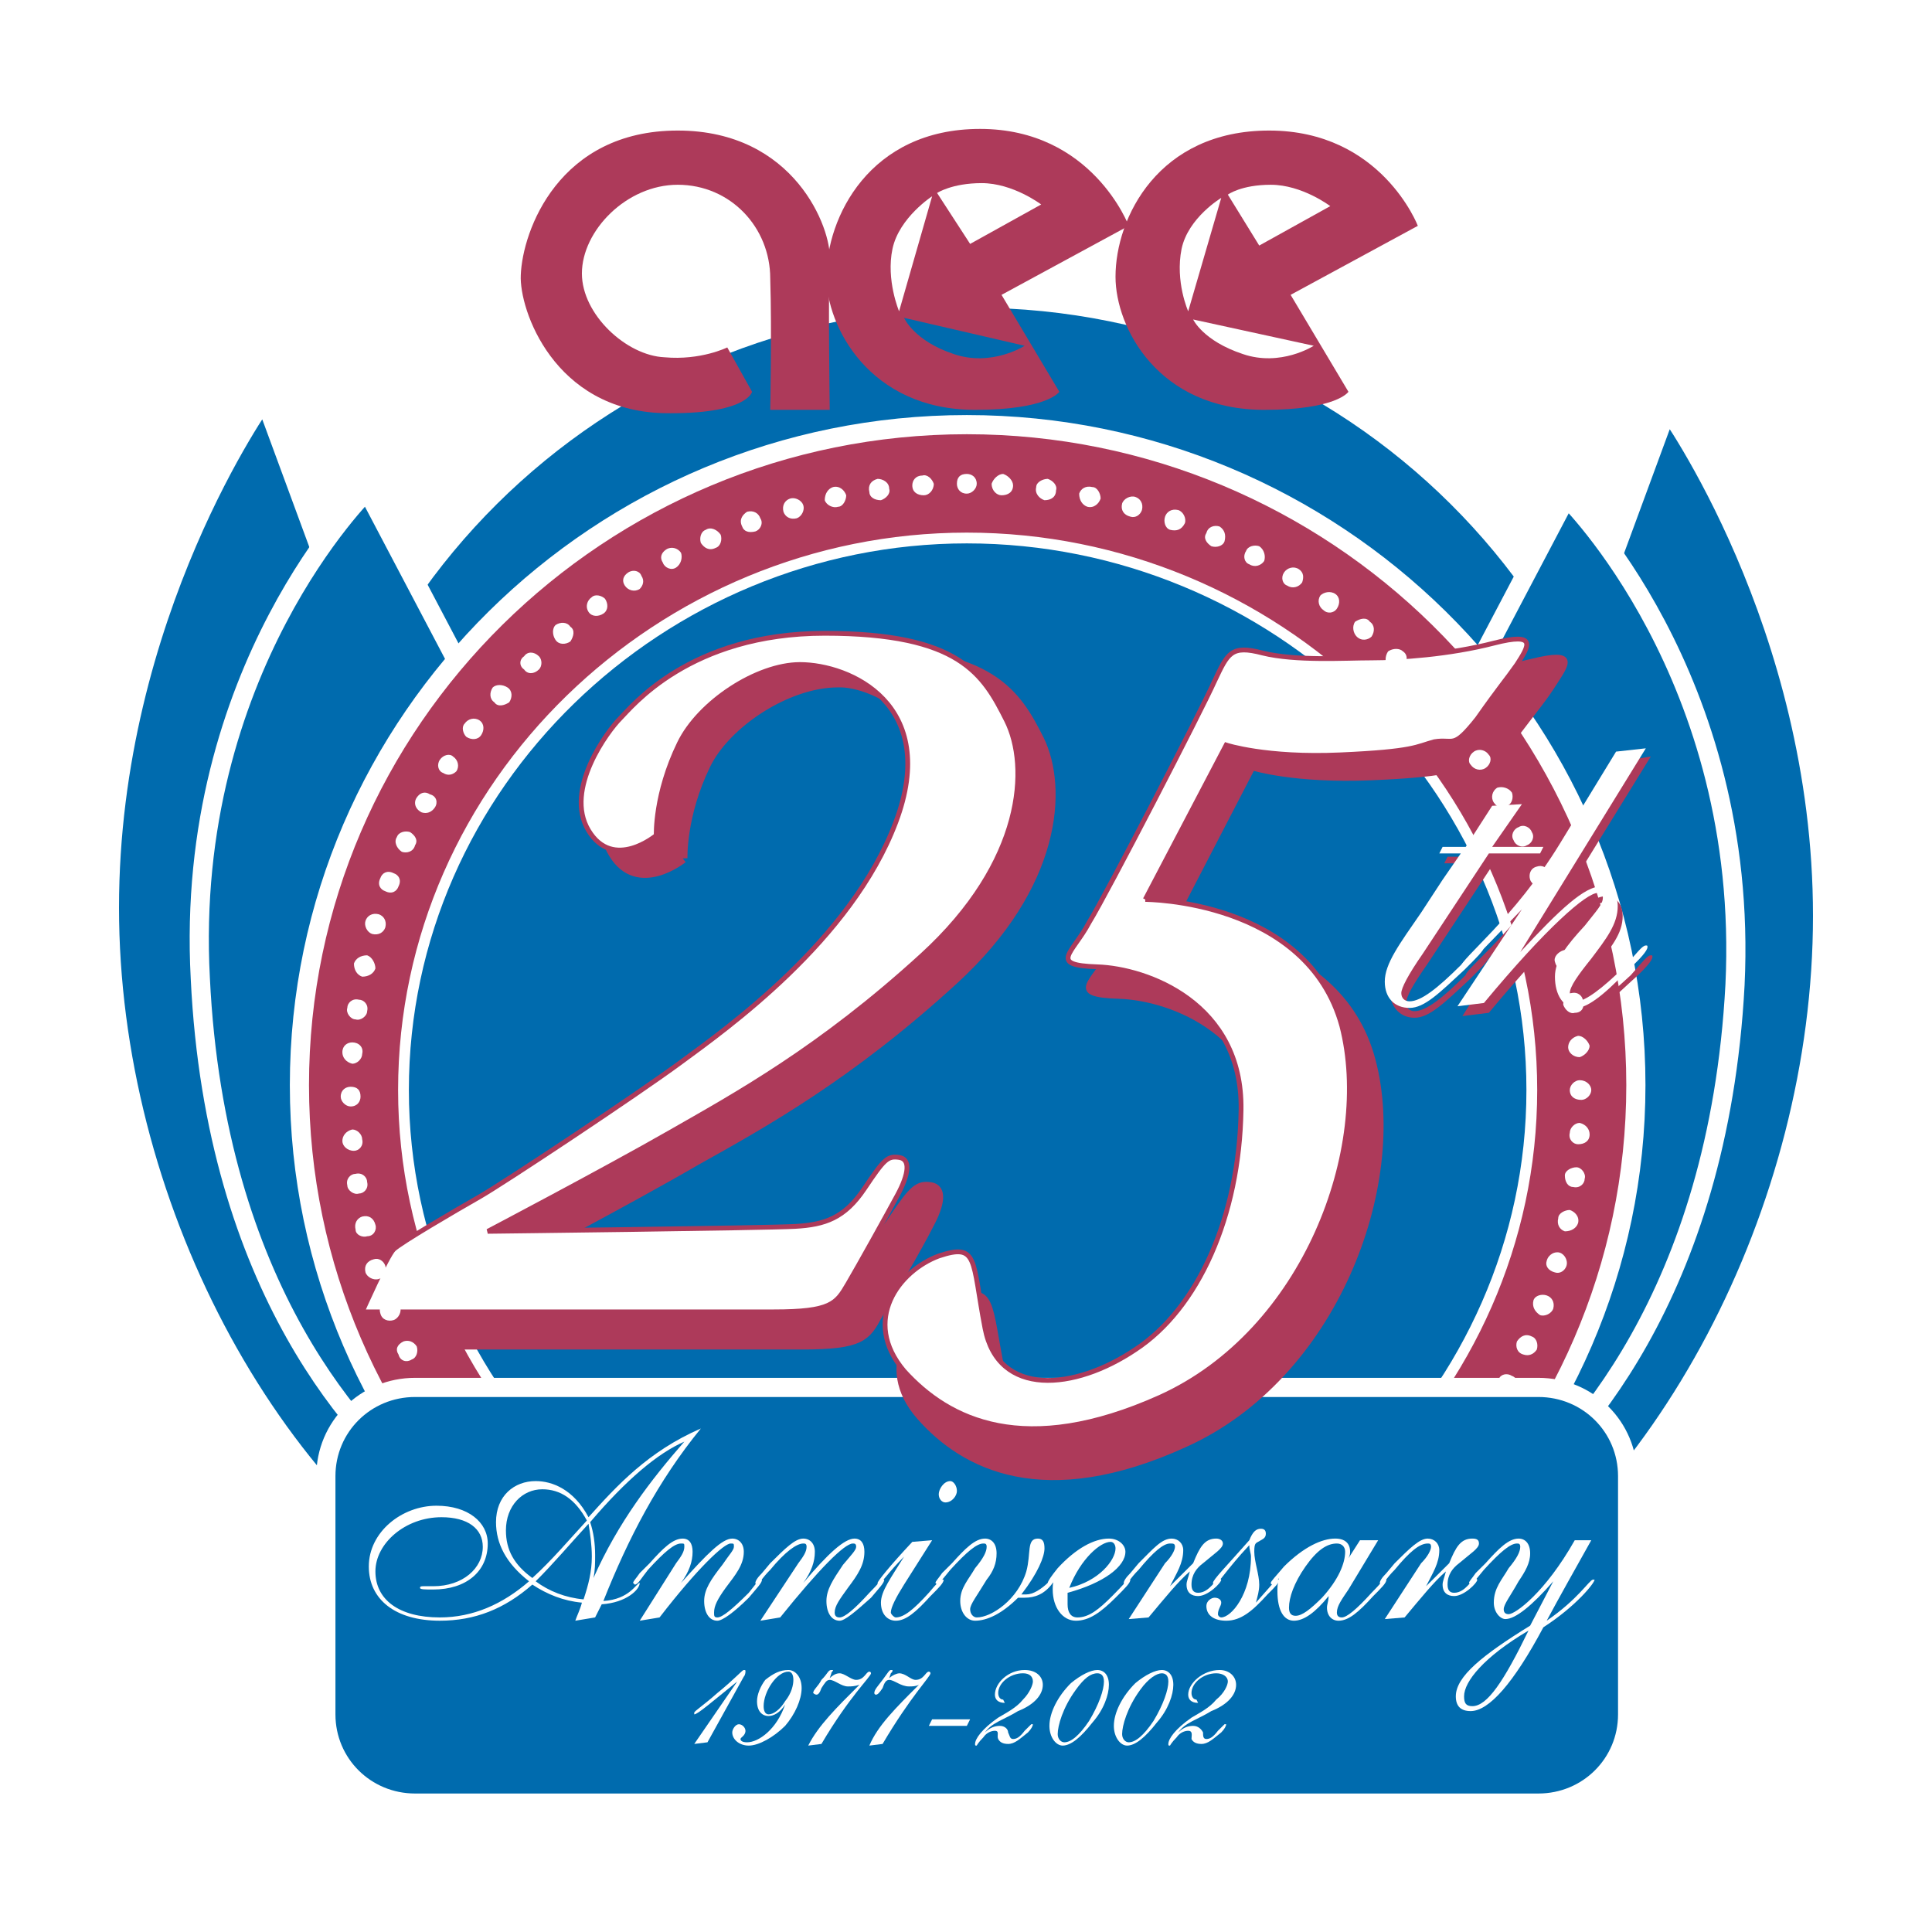 <?xml version="1.0" encoding="utf-8"?>
<!-- Generator: Adobe Illustrator 13.0.0, SVG Export Plug-In . SVG Version: 6.00 Build 14576)  -->
<!DOCTYPE svg PUBLIC "-//W3C//DTD SVG 1.0//EN" "http://www.w3.org/TR/2001/REC-SVG-20010904/DTD/svg10.dtd">
<svg version="1.0" id="Layer_1" xmlns="http://www.w3.org/2000/svg" xmlns:xlink="http://www.w3.org/1999/xlink" x="0px" y="0px"
	 width="192.756px" height="192.756px" viewBox="0 0 192.756 192.756" enable-background="new 0 0 192.756 192.756"
	 xml:space="preserve">
<g>
	<polygon fill-rule="evenodd" clip-rule="evenodd" fill="#FFFFFF" points="0,0 192.756,0 192.756,192.756 0,192.756 0,0 	"/>
	<path fill-rule="evenodd" clip-rule="evenodd" fill="#006BAE" d="M158.434,62.2l7.911-21.473c0,0,15.493,21.473,15.493,50.65
		c0,29.343-15.823,59.339-37.909,71.798C121.843,175.633,158.434,62.2,158.434,62.2L158.434,62.2z"/>
	<path fill="none" stroke="#FFFFFF" stroke-width="1.912" stroke-miterlimit="2.613" d="M158.434,62.2l7.911-21.473
		c0,0,15.493,21.473,15.493,50.65c0,29.343-15.823,59.339-37.909,71.798C121.843,175.633,158.434,62.2,158.434,62.2"/>
	<path fill-rule="evenodd" clip-rule="evenodd" fill="#006BAE" d="M34.323,61.217l-7.911-21.474c0,0-15.494,21.474-15.494,50.815
		c0,29.177,15.658,59.175,37.909,71.632C70.913,174.65,34.323,61.217,34.323,61.217L34.323,61.217z"/>
	<path fill="none" stroke="#FFFFFF" stroke-width="1.912" stroke-miterlimit="2.613" d="M34.323,61.217l-7.911-21.474
		c0,0-15.494,21.474-15.494,50.815c0,29.177,15.658,59.175,37.909,71.632C70.913,174.65,34.323,61.217,34.323,61.217"/>
	<path fill-rule="evenodd" clip-rule="evenodd" fill="#006BAE" d="M97.119,165.471c37.745,0,68.236-30.326,68.236-67.863
		c0-37.538-30.491-67.863-68.236-67.863c-37.579,0-68.235,30.325-68.235,67.863C28.884,135.145,59.541,165.471,97.119,165.471
		L97.119,165.471z"/>
	<path fill="none" stroke="#FFFFFF" stroke-width="1.912" stroke-miterlimit="2.613" d="M97.119,165.471
		c37.745,0,68.236-30.326,68.236-67.863c0-37.538-30.491-67.863-68.236-67.863c-37.579,0-68.235,30.325-68.235,67.863
		C28.884,135.145,59.541,165.471,97.119,165.471"/>
	<path fill-rule="evenodd" clip-rule="evenodd" fill="#006BAE" d="M147.39,148.422l-0.329-81.304l9.229-17.54
		c0,0,18.296,17.867,16.812,48.685c-1.647,30.98-16.152,46.225-23.074,51.635C142.939,155.307,147.39,148.422,147.39,148.422
		L147.39,148.422z"/>
	<path fill="none" stroke="#FFFFFF" stroke-width="1.912" stroke-miterlimit="2.613" d="M147.39,148.422l-0.329-81.304
		l9.229-17.54c0,0,18.296,17.867,16.812,48.685c-1.647,30.98-16.152,46.225-23.074,51.635
		C142.939,155.307,147.39,148.422,147.39,148.422"/>
	<path fill-rule="evenodd" clip-rule="evenodd" fill="#006BAE" d="M45.531,147.768l0.33-81.305l-9.23-17.54
		c0,0-18.295,17.868-16.646,48.685c1.483,30.98,15.987,46.225,23.075,51.635C49.981,154.65,45.531,147.768,45.531,147.768
		L45.531,147.768z"/>
	<path fill="none" stroke="#FFFFFF" stroke-width="1.912" stroke-miterlimit="2.613" d="M45.531,147.768l0.33-81.305l-9.23-17.54
		c0,0-18.295,17.868-16.646,48.685c1.483,30.98,15.987,46.225,23.075,51.635C49.981,154.65,45.531,147.768,45.531,147.768"/>
	<path fill-rule="evenodd" clip-rule="evenodd" fill="#AD3A5A" d="M96.46,174.158c36.59,0,66.752-29.506,66.752-65.896
		c0-36.39-30.162-65.895-66.752-65.895c-36.59,0-66.587,29.505-66.587,65.895C29.873,144.652,59.871,174.158,96.46,174.158
		L96.46,174.158z"/>
	<path fill="none" stroke="#FFFFFF" stroke-width="1.912" stroke-miterlimit="2.613" d="M96.46,174.158
		c36.59,0,66.752-29.506,66.752-65.896c0-36.39-30.162-65.895-66.752-65.895c-36.59,0-66.587,29.505-66.587,65.895
		C29.873,144.652,59.871,174.158,96.46,174.158"/>
	<path fill-rule="evenodd" clip-rule="evenodd" fill="#006BAE" d="M96.46,163.83c30.657,0,56.369-24.752,56.369-55.076
		c0-30.489-25.712-55.077-56.369-55.077c-30.492,0-56.204,24.588-56.204,55.077C40.256,139.078,65.968,163.83,96.46,163.83
		L96.46,163.83z"/>
	<path fill="none" stroke="#FFFFFF" stroke-width="1.075" stroke-miterlimit="2.613" d="M96.46,163.83
		c30.657,0,56.369-24.752,56.369-55.076c0-30.489-25.712-55.077-56.369-55.077c-30.492,0-56.204,24.588-56.204,55.077
		C40.257,139.078,65.969,163.83,96.46,163.83"/>
	<path fill-rule="evenodd" clip-rule="evenodd" fill="#006BAE" d="M153.488,179.895c4.945,0,8.9-3.934,8.9-8.852v-23.768
		c0-4.918-3.955-8.852-8.9-8.852H41.411c-4.945,0-8.9,3.934-8.9,8.852v23.768c0,4.918,3.956,8.852,8.9,8.852H153.488
		L153.488,179.895z"/>
	<path fill="none" stroke="#FFFFFF" stroke-width="1.912" stroke-miterlimit="2.613" d="M153.488,179.895
		c4.945,0,8.9-3.934,8.9-8.852v-23.768c0-4.918-3.955-8.852-8.9-8.852H41.411c-4.945,0-8.9,3.934-8.9,8.852v23.768
		c0,4.918,3.956,8.852,8.9,8.852H153.488"/>
	<path fill-rule="evenodd" clip-rule="evenodd" fill="#FFFFFF" d="M58.057,159.896c-1.813-0.164-3.461-0.82-4.945-1.803
		c-2.802,2.459-5.769,3.605-9.229,3.605c-4.45,0-7.087-2.131-7.087-5.408c0-3.443,3.296-6.064,6.757-6.064
		c3.132,0,5.11,1.639,5.11,3.77c0,2.785-2.143,4.59-5.439,4.59c-0.825,0-1.319,0-1.319-0.164s0.165-0.164,0.33-0.164
		c0,0,0.33,0,0.989,0c2.966,0,4.944-1.803,4.944-3.934c0-1.803-1.483-2.951-4.121-2.951c-3.625,0-6.592,2.623-6.592,5.408
		c0,2.787,2.308,4.59,6.428,4.59c3.296,0,6.263-1.311,8.9-3.605c-2.307-1.803-3.296-3.77-3.296-5.9c0-2.623,1.812-4.098,3.956-4.098
		c1.648,0,3.791,0.818,5.274,3.605c2.802-3.115,5.933-6.557,11.208-8.852c-4.285,5.246-7.251,10.982-9.725,17.211
		c2.637-0.164,3.296-1.803,3.626-1.803l0,0c0,0.656-1.318,1.967-3.791,2.131l-0.66,1.311l-1.978,0.328
		C57.563,161.209,57.892,160.553,58.057,159.896L58.057,159.896z M68.276,143.832c-2.637,1.148-5.768,3.771-9.395,8.033
		c0.33,0.982,0.495,2.131,0.495,3.277c0,0.82,0,1.477-0.165,2.295C61.684,151.865,64.98,147.604,68.276,143.832L68.276,143.832z
		 M59.046,155.307c0-1.146-0.165-2.295-0.329-3.279c-1.813,1.969-3.461,3.936-5.274,5.738c1.318,0.984,2.967,1.639,4.78,1.803
		C58.717,158.094,59.046,156.781,59.046,155.307L59.046,155.307z M58.552,151.701c-1.154-2.131-2.637-3.115-4.45-3.115
		c-1.978,0-3.626,1.641-3.626,4.098c0,1.967,0.824,3.443,2.637,4.754C55.09,155.635,56.739,153.668,58.552,151.701L58.552,151.701z"
		/>
	<path fill-rule="evenodd" clip-rule="evenodd" fill="#FFFFFF" d="M67.452,155.963c0.494-0.656,0.824-1.148,0.824-1.639
		c0-0.328,0-0.328-0.33-0.328c-0.659,0-1.648,0.818-3.296,2.623c-0.659,0.818-0.989,1.475-1.318,1.475l-0.165-0.164
		c0-0.164,0.33-0.492,0.659-0.982l0.989-0.984c1.318-1.475,2.307-2.459,3.296-2.459c0.659,0,0.989,0.492,0.989,1.311
		c0,0.984-0.33,1.967-1.154,3.115c2.637-2.951,4.121-4.426,5.11-4.426c0.659,0,1.153,0.492,1.153,1.311
		c0,1.312-0.824,2.295-1.812,3.607c-0.824,1.146-1.154,1.803-1.154,2.459c0,0.328,0,0.49,0.33,0.49c0.494,0,1.483-0.818,3.131-2.459
		c0.659-0.818,0.989-1.311,1.154-1.311s0.165,0,0.165,0c0,0.328-0.495,0.82-1.319,1.803c-1.483,1.477-2.637,2.295-3.131,2.295
		c-0.825,0-1.319-0.818-1.319-1.967c0-1.146,0.659-2.131,1.813-3.605c0.66-0.984,1.154-1.477,1.154-1.803
		c0-0.328,0-0.328-0.33-0.328c-0.66,0-3.296,2.459-7.087,7.375l-1.978,0.328L67.452,155.963L67.452,155.963z"/>
	<path fill-rule="evenodd" clip-rule="evenodd" fill="#FFFFFF" d="M79.649,155.963c0.494-0.656,0.824-1.148,0.824-1.639
		c0-0.328-0.165-0.328-0.33-0.328c-0.659,0-1.813,0.818-3.296,2.623c-0.824,0.818-1.154,1.475-1.318,1.475
		c-0.165,0-0.165-0.164-0.165-0.164c0-0.164,0.165-0.492,0.66-0.982l0.824-0.984c1.483-1.475,2.472-2.459,3.296-2.459
		c0.659,0,1.154,0.492,1.154,1.311c0,0.984-0.33,1.967-1.154,3.115c2.473-2.951,4.12-4.426,5.109-4.426
		c0.66,0,0.989,0.492,0.989,1.311c0,1.312-0.659,2.295-1.648,3.607c-0.824,1.146-1.318,1.803-1.318,2.459
		c0,0.328,0.165,0.49,0.494,0.49c0.494,0,1.483-0.818,2.967-2.459c0.824-0.818,1.154-1.311,1.319-1.311h0.165
		c0,0.328-0.494,0.82-1.318,1.803c-1.648,1.477-2.638,2.295-3.132,2.295c-0.824,0-1.318-0.818-1.318-1.967
		c0-1.146,0.659-2.131,1.648-3.605c0.824-0.984,1.319-1.477,1.319-1.803c0-0.328-0.165-0.328-0.33-0.328
		c-0.824,0-3.295,2.459-7.251,7.375l-1.978,0.328L79.649,155.963L79.649,155.963z"/>
	<path fill-rule="evenodd" clip-rule="evenodd" fill="#FFFFFF" d="M94.812,147.768c0.33,0,0.66,0.49,0.66,0.982
		s-0.495,1.148-1.154,1.148c-0.329,0-0.659-0.328-0.659-0.82S94.153,147.768,94.812,147.768L94.812,147.768z M87.56,158.094v-0.164
		c0-0.164,1.154-1.639,3.461-4.098l1.978-0.164l-2.802,4.426c-0.824,1.311-1.318,2.295-1.318,2.787c0,0.164,0.33,0.49,0.494,0.49
		c0.824,0,1.812-0.818,3.297-2.459c0.824-0.982,1.153-1.311,1.318-1.311h0.165c0,0.328-0.495,0.82-1.318,1.639
		c-1.484,1.641-2.472,2.459-3.461,2.459c-0.824,0-1.483-0.654-1.483-1.803c0-1.146,0.989-2.459,2.308-4.59
		C88.549,156.947,87.89,158.094,87.56,158.094L87.56,158.094z"/>
	<path fill-rule="evenodd" clip-rule="evenodd" fill="#FFFFFF" d="M102.394,159.076c0.66,0,1.483-0.49,2.308-1.311l0.33-0.328
		l0.164-0.164c0.165,0,0.165,0.164,0.165,0.164c0,0.164,0,0.164,0,0.164l-0.329,0.328c-0.824,1.146-1.813,1.475-2.802,1.475
		c-0.165,0-0.495,0-0.659,0c-1.648,1.641-3.132,2.295-4.286,2.295c-0.824,0-1.483-0.818-1.483-1.967
		c0-1.311,0.824-2.131,1.483-3.277c0.824-0.984,1.154-1.641,1.154-2.131c0-0.328-0.165-0.328-0.33-0.328
		c-0.659,0-1.648,0.818-3.296,2.623c-0.824,0.982-1.154,1.475-1.318,1.475l-0.165-0.164c0-0.164,0.33-0.492,0.66-0.982l0.989-0.984
		c1.319-1.475,2.307-2.459,3.296-2.459c0.659,0,1.154,0.492,1.154,1.475c0,0.984-0.33,1.803-0.989,2.623
		c-0.989,1.639-1.648,2.459-1.648,2.951s0.329,0.818,0.659,0.818c1.483,0,4.121-1.803,4.944-4.59c0.495-1.803,0-3.277,1.154-3.277
		c0.494,0,0.659,0.328,0.659,0.984c0,0.818-0.659,2.459-2.308,4.588C102.064,159.076,102.229,159.076,102.394,159.076
		L102.394,159.076z"/>
	<path fill-rule="evenodd" clip-rule="evenodd" fill="#FFFFFF" d="M104.537,158.094v-0.164c0-0.164,0.329-0.656,0.989-1.475
		c1.812-1.967,3.625-2.951,5.108-2.951c0.989,0,1.648,0.656,1.648,1.311c0,1.477-2.143,3.115-5.769,4.098c0,0.492,0,0.82,0,1.148
		c0,0.82,0.329,1.311,0.989,1.311c1.153,0,2.143-0.818,3.46-2.131c1.154-1.146,1.484-1.639,1.649-1.639c0.164,0,0.164,0,0.164,0
		c0,0.328-0.494,0.82-1.482,1.803c-1.484,1.477-2.638,2.295-3.956,2.295s-2.308-1.311-2.308-3.113c0-0.328,0-0.656,0.164-1.148
		C104.866,157.766,104.701,158.094,104.537,158.094L104.537,158.094z M111.295,154.488c0-0.328-0.165-0.656-0.495-0.656
		c-0.989,0-2.967,1.639-4.12,4.59C109.646,157.766,111.295,155.635,111.295,154.488L111.295,154.488z"/>
	<path fill-rule="evenodd" clip-rule="evenodd" fill="#FFFFFF" d="M116.238,155.963c0.66-0.656,0.989-1.312,0.989-1.639
		c0-0.328-0.165-0.328-0.494-0.328c-0.659,0-1.648,0.818-3.132,2.623c-0.824,0.818-1.153,1.475-1.318,1.475
		s-0.165-0.164-0.165-0.164c0-0.164,0.165-0.492,0.659-0.982l0.824-0.984c1.483-1.475,2.308-2.459,3.297-2.459
		c0.659,0,1.153,0.492,1.153,1.146c0,1.312-0.659,2.297-1.318,3.607c0.659-0.656,1.483-1.477,2.308-2.295
		c0.659-1.639,1.153-2.459,2.307-2.459c0.33,0,0.66,0.164,0.66,0.492c0,0.492-0.824,0.982-1.979,1.967
		c-0.658,0.492-1.153,1.146-1.153,2.131c0,0.492,0.165,0.818,0.659,0.818c1.154,0,1.812-1.475,2.143-1.475l0.165,0.164
		c0,0.328-1.318,1.639-2.308,1.639c-0.659,0-1.153-0.328-1.153-1.146c0-0.328,0.165-0.656,0.329-1.312
		c-1.153,0.984-2.473,2.623-4.12,4.59l-1.978,0.164L116.238,155.963L116.238,155.963z"/>
	<path fill-rule="evenodd" clip-rule="evenodd" fill="#FFFFFF" d="M121.184,158.094c-0.165,0-0.165-0.164-0.165-0.164
		c0-0.328,1.318-1.639,3.626-4.262c0.33-0.82,0.659-1.146,1.154-1.146c0.329,0,0.494,0.162,0.494,0.49s-0.165,0.492-0.494,0.656
		c-0.495,0.328-0.659,0.164-0.659,1.146c0,0.984,0.494,2.295,0.494,3.279c0,0.656-0.165,1.146-0.33,1.803
		c1.318-1.475,1.979-2.295,2.144-2.295c0.164,0,0.164,0,0.164,0c0,0.328-0.329,0.656-1.153,1.475
		c-1.483,1.641-2.638,2.623-4.121,2.623c-1.153,0-1.978-0.49-1.978-1.475c0-0.492,0.494-0.82,0.824-0.82s0.659,0.164,0.659,0.492
		s-0.329,0.656-0.329,1.148c0,0.164,0.164,0.326,0.329,0.326c0.989,0,2.967-2.295,2.967-6.064c0-0.328-0.165-0.656-0.165-1.146
		C122.337,156.619,121.514,158.094,121.184,158.094L121.184,158.094z"/>
	<path fill-rule="evenodd" clip-rule="evenodd" fill="#FFFFFF" d="M135.688,153.668h1.812l-2.966,4.918
		c-0.659,0.982-1.153,1.639-1.153,2.295c0,0.328,0.164,0.49,0.494,0.49c0.494,0,1.483-0.818,2.967-2.459
		c0.824-0.818,1.153-1.311,1.318-1.311c0.164,0,0.164,0,0.164,0c0,0.328-0.494,0.82-1.318,1.639
		c-1.482,1.641-2.472,2.459-3.461,2.459c-0.659,0-1.153-0.49-1.153-1.311c0-0.328,0.165-0.656,0.165-1.148
		c-1.319,1.641-2.474,2.459-3.462,2.459c-0.989,0-1.647-0.982-1.647-2.949c0-0.328,0-0.82,0.164-1.312
		c-0.329,0.492-0.494,0.656-0.659,0.656c0,0-0.165,0-0.165-0.164s0.495-0.656,1.318-1.639c1.978-1.967,3.792-2.787,5.11-2.787
		c0.988,0,1.483,0.492,1.483,1.311c0,0.164,0,0.328-0.165,0.656L135.688,153.668L135.688,153.668z M129.26,161.209
		c0.659,0,1.483-0.656,2.638-1.805c1.647-1.803,2.307-3.441,2.307-4.59c0-0.49-0.329-0.818-0.823-0.818
		c-0.989,0-1.979,0.654-3.133,2.295c-1.153,1.639-1.647,3.113-1.647,4.098C128.601,160.881,128.766,161.209,129.26,161.209
		L129.26,161.209z"/>
	<path fill-rule="evenodd" clip-rule="evenodd" fill="#FFFFFF" d="M141.786,155.963c0.659-0.656,0.989-1.312,0.989-1.639
		c0-0.328-0.165-0.328-0.33-0.328c-0.824,0-1.812,0.818-3.297,2.623c-0.824,0.818-1.153,1.475-1.318,1.475
		c-0.164,0-0.164-0.164-0.164-0.164c0-0.164,0.164-0.492,0.658-0.982l0.824-0.984c1.484-1.475,2.473-2.459,3.297-2.459
		c0.659,0,1.154,0.492,1.154,1.146c0,1.312-0.66,2.297-1.319,3.607c0.659-0.656,1.483-1.477,2.308-2.295
		c0.659-1.639,1.154-2.459,2.308-2.459c0.494,0,0.659,0.164,0.659,0.492c0,0.492-0.824,0.982-1.978,1.967
		c-0.659,0.492-1.154,1.146-1.154,2.131c0,0.492,0.165,0.818,0.659,0.818c1.154,0,1.813-1.475,2.143-1.475l0.165,0.164
		c0,0.328-1.318,1.639-2.308,1.639c-0.659,0-1.153-0.328-1.153-1.146c0-0.328,0.165-0.656,0.329-1.312
		c-1.153,0.984-2.472,2.623-4.12,4.59l-1.978,0.164L141.786,155.963L141.786,155.963z"/>
	<path fill-rule="evenodd" clip-rule="evenodd" fill="#FFFFFF" d="M150.191,161.535c-0.494,0-1.153-0.654-1.153-1.639
		c0-1.475,0.824-2.295,1.483-3.441c0.824-0.984,1.154-1.641,1.154-2.131c0-0.328-0.165-0.328-0.33-0.328
		c-0.659,0-1.648,0.818-3.296,2.623c-0.825,0.982-1.154,1.475-1.319,1.475l-0.164-0.164c0-0.164,0.329-0.492,0.658-0.982
		l0.989-0.984c1.318-1.475,2.308-2.459,3.297-2.459c0.659,0,1.153,0.492,1.153,1.475c0,0.984-0.494,1.803-1.153,2.787
		c-0.824,1.475-1.483,2.295-1.483,2.787c0,0.328,0.164,0.492,0.494,0.492c0.659,0,3.626-2.133,6.593-7.377h1.648
		c-1.648,2.951-3.132,5.572-4.45,8.031c3.132-2.131,4.285-4.098,4.615-4.098h0.164c0,0.328-1.812,2.623-5.109,4.754
		c-2.967,5.574-5.438,8.359-7.252,8.359c-0.988,0-1.483-0.49-1.483-1.475c0-1.967,2.638-4.098,7.417-7.049l2.308-4.426
		C152.829,160.225,151.181,161.535,150.191,161.535L150.191,161.535z M146.071,169.24c0,0.656,0.165,0.984,0.824,0.984
		c1.483,0,3.132-2.459,5.604-7.541C148.05,165.307,146.071,167.766,146.071,169.24L146.071,169.24z"/>
	<path fill-rule="evenodd" clip-rule="evenodd" fill="#FFFFFF" d="M73.55,167.766c-2.637,2.131-3.956,3.277-4.285,3.277v-0.164
		c0-0.164,0.824-0.654,2.308-1.967c1.813-1.475,2.472-2.295,2.637-2.295c0.165,0,0.165,0,0.165,0.164c0,0,0,0.328-0.165,0.492
		l-3.626,6.557l-1.318,0.164L73.55,167.766L73.55,167.766z"/>
	<path fill-rule="evenodd" clip-rule="evenodd" fill="#FFFFFF" d="M76.682,171.207c-0.659,0-1.154-0.492-1.154-1.475
		c0-0.656,0.33-1.477,0.824-2.131c0.824-0.656,1.484-0.984,2.308-0.984c0.659,0,1.319,0.656,1.319,1.803
		c0,1.148-0.66,2.623-1.648,3.771c-1.154,1.146-2.637,1.967-3.626,1.967s-1.648-0.656-1.648-1.312c0-0.328,0.33-0.818,0.659-0.818
		s0.659,0.328,0.659,0.654c0,0.492-0.495,0.656-0.495,0.82s0.165,0.328,0.66,0.328c1.153,0,2.966-1.312,3.791-3.77
		C77.836,170.879,77.176,171.207,76.682,171.207L76.682,171.207z M78.66,166.781c-1.154,0-2.472,1.967-2.472,3.443
		c0,0.49,0.165,0.818,0.495,0.818c0.494,0,1.154-0.492,1.648-1.311c0.659-0.82,0.824-1.641,0.824-2.131
		C79.154,167.109,78.989,166.781,78.66,166.781L78.66,166.781z"/>
	<path fill-rule="evenodd" clip-rule="evenodd" fill="#FFFFFF" d="M85.747,168.092c-0.495,0.164-0.824,0.164-1.154,0.164
		c-0.659,0-1.318-0.654-1.813-0.654c-0.33,0-0.494,0.328-0.824,0.818c-0.164,0.492-0.33,0.656-0.495,0.656
		c-0.165,0-0.329-0.164-0.329-0.164c0-0.328,0.494-0.656,0.824-1.311c0.66-0.656,0.66-0.984,0.989-0.984h0.165
		c0,0.164-0.165,0.164-0.165,0.328l-0.165,0.492c0.33-0.328,0.66-0.492,0.989-0.492c0.494,0,1.154,0.656,1.648,0.656
		c0.824,0,0.989-0.82,1.318-0.82c0.165,0,0.165,0.164,0.165,0.164c0,0.328-2.143,2.295-4.945,7.049l-1.318,0.164
		C81.626,172.191,83.44,170.387,85.747,168.092L85.747,168.092z"/>
	<path fill-rule="evenodd" clip-rule="evenodd" fill="#FFFFFF" d="M91.681,168.092c-0.33,0.164-0.659,0.164-0.989,0.164
		c-0.824,0-1.483-0.654-1.978-0.654c-0.33,0-0.495,0.328-0.659,0.818c-0.33,0.492-0.495,0.656-0.659,0.656
		c-0.166,0-0.166-0.164-0.166-0.164c0-0.328,0.33-0.656,0.825-1.311c0.494-0.656,0.659-0.984,0.824-0.984c0.165,0,0.165,0,0.165,0
		c0,0.164,0,0.164-0.165,0.328l-0.165,0.492c0.33-0.328,0.824-0.492,0.989-0.492c0.66,0,1.154,0.656,1.648,0.656
		c0.825,0,0.989-0.82,1.319-0.82c0.165,0,0.165,0.164,0.165,0.164c0,0.328-1.978,2.295-4.78,7.049l-1.319,0.164
		C87.56,172.191,89.373,170.387,91.681,168.092L91.681,168.092z"/>
	<polygon fill-rule="evenodd" clip-rule="evenodd" fill="#FFFFFF" points="92.999,171.535 96.79,171.535 96.46,172.191 
		92.67,172.191 92.999,171.535 	"/>
	<path fill-rule="evenodd" clip-rule="evenodd" fill="#FFFFFF" d="M100.251,169.896c-0.659,0-0.988-0.328-0.988-0.82
		c0-1.146,1.318-2.459,2.967-2.459c1.153,0,1.812,0.656,1.812,1.475c0,0.984-0.824,1.969-2.472,2.623
		c-1.319,0.82-2.638,1.148-3.297,2.131c0.494-0.49,0.989-0.654,1.483-0.654s0.824,0.326,0.824,0.654
		c0.165,0.328,0.165,0.656,0.494,0.656c0.33,0,0.659-0.164,1.154-0.82c0.494-0.49,0.659-0.654,0.659-0.654c0.165,0,0.165,0,0.165,0
		c0,0.164-0.165,0.49-0.495,0.818c-0.824,0.656-1.318,1.148-1.978,1.148c-0.495,0-0.824-0.164-0.989-0.492
		c-0.164-0.328,0.165-0.82-0.329-0.82c-0.33,0-0.824,0.164-1.154,0.656c-0.494,0.492-0.659,0.82-0.659,0.82
		c-0.165,0-0.165,0-0.165-0.164c0-0.492,0.659-1.477,2.308-2.623c0.824-0.492,1.813-0.984,2.473-1.803
		c0.659-0.656,0.989-1.477,0.989-1.803c0-0.492-0.33-0.82-0.989-0.82c-1.318,0-2.473,0.984-2.473,1.967
		c0,0.328,0.165,0.656,0.494,0.656L100.251,169.896L100.251,169.896z"/>
	<path fill-rule="evenodd" clip-rule="evenodd" fill="#FFFFFF" d="M104.701,172.191c0-1.312,0.825-2.951,2.143-4.262
		c0.989-0.82,1.979-1.312,2.638-1.312s1.153,0.492,1.153,1.475c0,0.984-0.494,2.459-1.648,3.771
		c-1.153,1.475-2.143,2.295-2.966,2.295C105.36,174.158,104.701,173.338,104.701,172.191L104.701,172.191z M106.185,173.83
		c0.659,0,1.483-0.656,2.473-2.131c0.989-1.639,1.483-3.115,1.483-3.934c0-0.656-0.33-0.82-0.659-0.82
		c-0.659,0-1.318,0.492-2.143,1.639c-1.318,1.803-1.812,3.607-1.812,4.426C105.526,173.502,105.855,173.83,106.185,173.83
		L106.185,173.83z"/>
	<path fill-rule="evenodd" clip-rule="evenodd" fill="#FFFFFF" d="M111.13,172.191c0-1.312,0.824-2.951,2.142-4.262
		c0.989-0.82,1.979-1.312,2.638-1.312s1.153,0.492,1.153,1.475c0,0.984-0.494,2.459-1.647,3.771
		c-1.154,1.475-2.144,2.295-2.967,2.295C111.789,174.158,111.13,173.338,111.13,172.191L111.13,172.191z M112.613,173.83
		c0.658,0,1.483-0.656,2.472-2.131c0.989-1.639,1.483-3.115,1.483-3.934c0-0.656-0.33-0.82-0.659-0.82
		c-0.494,0-1.318,0.492-2.143,1.639c-1.318,1.803-1.812,3.607-1.812,4.426C111.954,173.502,112.283,173.83,112.613,173.83
		L112.613,173.83z"/>
	<path fill-rule="evenodd" clip-rule="evenodd" fill="#FFFFFF" d="M119.535,169.896c-0.659,0-0.988-0.328-0.988-0.82
		c0-1.146,1.482-2.459,3.131-2.459c0.989,0,1.648,0.656,1.648,1.475c0,0.984-0.824,1.969-2.473,2.623
		c-1.318,0.82-2.637,1.148-3.296,2.131c0.494-0.49,0.989-0.654,1.483-0.654s0.824,0.326,0.988,0.654c0,0.328,0,0.656,0.33,0.656
		s0.659-0.164,1.154-0.82c0.494-0.49,0.659-0.654,0.659-0.654c0.164,0,0.164,0,0.164,0c0,0.164-0.164,0.49-0.494,0.818
		c-0.824,0.656-1.318,1.148-1.978,1.148c-0.494,0-0.824-0.164-0.989-0.492c0-0.328,0.165-0.82-0.329-0.82
		c-0.33,0-0.824,0.164-1.154,0.656c-0.494,0.492-0.659,0.82-0.659,0.82c-0.165,0-0.165,0-0.165-0.164
		c0-0.492,0.659-1.477,2.308-2.623c0.824-0.492,1.813-0.984,2.472-1.803c0.825-0.656,1.154-1.477,1.154-1.803
		c0-0.492-0.494-0.82-1.154-0.82c-1.318,0-2.472,0.984-2.472,1.967c0,0.328,0.165,0.656,0.495,0.656L119.535,169.896
		L119.535,169.896z"/>
	<path fill-rule="evenodd" clip-rule="evenodd" fill="#AD3A5A" d="M68.111,85.641c0,0-4.451,3.606-6.923-0.492
		c-2.637-4.262,1.978-10.327,3.132-11.475s7.087-8.687,20.932-8.687c13.68,0,16.153,4.261,18.459,8.851
		c2.309,4.754,1.814,14.425-8.57,23.933c-10.383,9.508-18.954,14.26-25.712,18.031c-6.757,3.934-18.625,10.162-18.625,10.162
		s28.35-0.328,31.316-0.492c3.131-0.162,5.109-0.818,7.087-3.934c1.977-2.951,2.472-3.277,3.626-3.113
		c1.154,0.162,0.989,1.639-0.165,3.77c-1.154,2.295-3.956,7.049-5.11,9.016c-1.153,2.131-1.648,2.951-7.582,2.951s-41.7,0-41.7,0
		s2.308-5.738,2.967-6.395c0.66-0.654,6.429-4.098,8.736-5.408c2.473-1.311,15.987-10.328,20.603-13.605
		c4.45-3.441,17.306-12.458,21.921-24.424c4.45-12.13-5.439-16.392-8.9-16.228c-5.109,0-11.208,4.098-13.186,8.196
		C67.946,81.379,68.111,85.641,68.111,85.641L68.111,85.641z"/>
	<path fill="none" stroke="#AD3A5A" stroke-width="0.956" stroke-miterlimit="2.613" d="M68.111,85.642
		c0,0-4.451,3.606-6.923-0.492c-2.637-4.262,1.978-10.327,3.132-11.475s7.087-8.687,20.932-8.687c13.68,0,16.153,4.261,18.459,8.851
		c2.309,4.754,1.814,14.425-8.57,23.933c-10.383,9.508-18.954,14.26-25.712,18.031c-6.757,3.934-18.625,10.162-18.625,10.162
		s28.35-0.326,31.316-0.492c3.131-0.162,5.109-0.818,7.087-3.934c1.977-2.951,2.472-3.277,3.626-3.113
		c1.154,0.162,0.989,1.639-0.165,3.77c-1.154,2.295-3.956,7.049-5.11,9.016c-1.153,2.131-1.648,2.951-7.582,2.951s-41.7,0-41.7,0
		s2.308-5.738,2.967-6.395c0.66-0.654,6.429-4.098,8.736-5.408c2.473-1.311,15.987-10.328,20.603-13.605
		c4.45-3.441,17.306-12.458,21.921-24.424c4.45-12.13-5.439-16.392-8.9-16.228c-5.109,0-11.208,4.098-13.186,8.196
		C67.946,81.379,68.111,85.642,68.111,85.642"/>
	<path fill-rule="evenodd" clip-rule="evenodd" fill="#FFFFFF" d="M65.474,83.346c0,0-4.286,3.606-6.757-0.492
		c-2.473-4.098,1.978-9.999,3.131-11.147c1.154-1.147,6.923-8.523,20.438-8.523c13.515,0,15.822,4.099,18.13,8.688
		c2.308,4.59,1.813,14.098-8.406,23.441c-10.218,9.344-18.625,13.934-25.217,17.703c-6.593,3.77-18.13,9.836-18.13,9.836
		s27.689-0.328,30.656-0.492c2.967-0.164,4.944-0.82,6.922-3.771c1.978-2.949,2.308-3.277,3.461-3.113s0.989,1.639-0.165,3.77
		s-3.791,6.885-4.945,8.852c-1.153,1.967-1.648,2.787-7.417,2.787c-5.769,0-41.04,0-41.04,0s2.472-5.572,3.131-6.229
		s6.263-3.934,8.571-5.246c2.308-1.311,15.658-10.162,20.108-13.441c4.451-3.277,16.977-12.129,21.427-23.932
		c4.45-11.802-4.615-15.736-9.56-15.736c-4.285,0-10.054,3.77-12.032,7.868C65.309,79.249,65.474,83.346,65.474,83.346
		L65.474,83.346z"/>
	<path fill="none" stroke="#AD3A5A" stroke-width="0.478" stroke-miterlimit="2.613" d="M65.474,83.346
		c0,0-4.286,3.606-6.757-0.492c-2.473-4.098,1.978-9.999,3.131-11.147c1.154-1.147,6.923-8.523,20.438-8.523
		c13.515,0,15.822,4.099,18.131,8.688c2.307,4.59,1.812,14.098-8.407,23.441c-10.218,9.344-18.625,13.934-25.217,17.703
		c-6.593,3.77-18.13,9.836-18.13,9.836s27.689-0.328,30.656-0.492c2.967-0.164,4.944-0.82,6.922-3.771
		c1.978-2.949,2.308-3.277,3.461-3.113s0.989,1.639-0.165,3.77s-3.791,6.885-4.945,8.852c-1.153,1.967-1.648,2.787-7.417,2.787
		c-5.768,0-41.04,0-41.04,0s2.472-5.572,3.131-6.229s6.263-3.934,8.571-5.246c2.308-1.311,15.658-10.162,20.108-13.441
		c4.451-3.277,16.977-12.129,21.427-23.932c4.45-11.802-4.615-15.736-9.56-15.736c-4.285,0-10.054,3.77-12.032,7.868
		C65.309,79.249,65.474,83.346,65.474,83.346"/>
	<path fill-rule="evenodd" clip-rule="evenodd" fill="#AD3A5A" d="M116.733,92.526l8.241-15.9c0,0,4.12,1.312,11.867,0.983
		c7.581-0.328,7.746-0.819,9.889-1.312c1.979-0.491,1.813,0.82,4.285-2.623c2.473-3.278,2.967-3.77,4.121-5.573
		c1.153-1.803,2.308-3.278-2.308-2.131s-9.89,1.475-12.691,1.475s-7.911,0.328-11.372-0.492c-3.297-0.82-3.626,0-4.945,2.951
		c-1.318,2.951-11.207,21.965-13.021,25.08s-4.285,4.261,0.824,4.425c5.274,0.164,14.998,3.77,14.834,14.916
		c-0.165,11.146-4.285,20.654-10.714,24.916c-6.593,4.262-14.339,4.918-15.658-2.131c-1.482-7.213-0.823-9.016-4.944-7.539
		c-4.12,1.475-7.912,6.721-3.461,11.801c4.45,5.082,12.526,9.18,26.536,2.787c14.999-6.721,22.086-25.898,18.789-38.357
		C133.545,92.526,116.733,92.526,116.733,92.526L116.733,92.526z"/>
	<path fill="none" stroke="#AD3A5A" stroke-width="0.478" stroke-miterlimit="2.613" d="M116.733,92.526l8.241-15.9
		c0,0,4.121,1.311,11.867,0.983c7.581-0.328,7.746-0.819,9.889-1.312c1.979-0.491,1.813,0.82,4.285-2.623
		c2.473-3.278,2.967-3.77,4.121-5.573c1.153-1.803,2.308-3.278-2.308-2.131s-9.89,1.475-12.691,1.475s-7.911,0.328-11.372-0.492
		c-3.297-0.82-3.626,0-4.945,2.951c-1.318,2.951-11.207,21.965-13.021,25.08c-1.813,3.115-4.285,4.262,0.824,4.426
		c5.274,0.164,14.999,3.77,14.834,14.916s-4.285,20.654-10.714,24.916c-6.593,4.262-14.339,4.918-15.658-2.131
		c-1.482-7.213-0.823-9.016-4.944-7.539c-4.121,1.475-7.912,6.721-3.461,11.801c4.45,5.082,12.526,9.18,26.536,2.787
		c14.999-6.721,22.086-25.898,18.789-38.357C133.545,92.526,116.733,92.526,116.733,92.526"/>
	<path fill-rule="evenodd" clip-rule="evenodd" fill="#FFFFFF" d="M114.261,89.739l8.076-15.409c0,0,3.956,1.312,11.373,0.983
		c7.417-0.328,7.582-0.819,9.395-1.312c1.978-0.328,1.813,0.82,4.285-2.295c2.308-3.278,2.802-3.77,3.956-5.409
		c1.153-1.804,2.143-3.279-2.308-2.131c-4.45,1.147-9.395,1.475-12.196,1.475c-2.638,0-7.582,0.328-10.879-0.492
		c-3.131-0.819-3.461,0-4.779,2.787c-1.318,2.95-10.714,21.146-12.526,24.096c-1.648,3.115-4.12,4.262,0.824,4.426
		s14.504,3.606,14.339,14.261c-0.164,10.654-4.285,19.834-10.549,23.932c-6.098,4.1-13.68,4.754-14.998-2.131
		c-1.319-6.885-0.659-8.523-4.615-7.211c-3.956,1.475-7.746,6.393-3.461,11.475c4.45,4.916,12.032,8.688,25.547,2.621
		c14.504-6.557,21.262-24.916,18.131-37.045C130.414,89.739,114.261,89.739,114.261,89.739L114.261,89.739z"/>
	<path fill="none" stroke="#AD3A5A" stroke-width="0.478" stroke-miterlimit="2.613" d="M114.261,89.739l8.076-15.409
		c0,0,3.956,1.312,11.373,0.983c7.417-0.328,7.582-0.819,9.395-1.312c1.978-0.328,1.813,0.82,4.285-2.295
		c2.308-3.278,2.802-3.77,3.956-5.409c1.153-1.804,2.143-3.279-2.308-2.131s-9.395,1.476-12.196,1.476
		c-2.638,0-7.582,0.328-10.879-0.492c-3.131-0.819-3.461,0-4.779,2.787c-1.318,2.95-10.714,21.146-12.526,24.096
		c-1.648,3.115-4.12,4.262,0.824,4.426s14.504,3.606,14.339,14.261c-0.164,10.654-4.285,19.834-10.549,23.932
		c-6.098,4.098-13.68,4.754-14.998-2.131c-1.319-6.885-0.659-8.523-4.615-7.211c-3.956,1.475-7.747,6.393-3.461,11.475
		c4.45,4.916,12.032,8.688,25.547,2.621c14.504-6.557,21.262-24.916,18.131-37.045C130.414,89.739,114.261,89.739,114.261,89.739"/>
	<path fill-rule="evenodd" clip-rule="evenodd" fill="#AD3A5A" d="M144.423,88.756l1.813-2.623h-2.143l0.329-0.656h2.308
		l2.638-4.098l2.967-0.164l-2.967,4.262h5.109l-0.33,0.656h-5.109l-6.593,9.999c-1.483,2.132-2.143,3.278-2.143,3.935
		c0,0.492,0.33,0.818,0.824,0.818c1.153,0,2.802-1.311,5.109-3.605c1.318-1.311,1.813-1.967,2.143-1.967
		c0.165,0,0.165,0,0.165,0.164c0,0.328-0.659,0.984-1.978,2.295c-2.473,2.295-3.956,3.77-5.439,3.77s-2.473-1.146-2.473-2.787
		c0-1.639,1.483-3.605,3.626-6.72L144.423,88.756L144.423,88.756z"/>
	<path fill-rule="evenodd" clip-rule="evenodd" fill="#AD3A5A" d="M152.17,91.542l-3.956,4.426c-0.494,0.492-0.329,0-0.494,0
		s-1.483,1.475-1.483,1.311c0-0.655,5.274-4.589,9.89-12.13l5.604-9.18l2.967-0.491L152.17,95.804
		c3.956-4.098,6.428-6.393,8.076-6.393c0.988,0,1.648,0.819,1.648,1.966c0,1.804-1.154,3.115-2.803,5.246
		c-1.153,1.64-1.978,2.622-1.978,3.442c0,0.492,0.165,0.818,0.659,0.818c0.824,0,2.473-1.311,4.945-3.605
		c1.153-1.311,1.648-1.967,1.978-1.967c0.165,0,0.165,0,0.165,0.164c0,0.328-0.659,1.148-2.143,2.459
		c-2.473,2.295-3.956,3.605-4.945,3.605c-1.318,0-2.143-1.311-2.143-3.115c0-1.638,1.154-3.113,2.803-5.081
		c1.318-1.475,1.978-2.131,1.978-2.786c0-0.328-0.165-0.492-0.495-0.492c-1.153,0-5.109,3.442-11.372,10.982l-2.638,0.328
		L152.17,91.542L152.17,91.542z"/>
	<path fill-rule="evenodd" clip-rule="evenodd" fill="#FFFFFF" d="M143.929,87.772l1.813-2.623H143.6l0.329-0.656h2.308l2.637-4.098
		l2.967-0.164l-2.967,4.262h5.109l-0.329,0.656h-5.109l-6.593,9.999c-1.483,2.131-2.144,3.443-2.144,3.934
		c0,0.492,0.33,0.82,0.825,0.82c1.153,0,2.802-1.311,5.109-3.606c1.318-1.311,1.812-1.967,2.143-1.967c0.165,0,0.165,0,0.165,0.164
		c0,0.328-0.66,0.983-1.979,2.295c-2.472,2.294-3.956,3.771-5.438,3.771c-1.484,0-2.473-0.984-2.473-2.623
		c0-1.804,1.483-3.771,3.626-6.885L143.929,87.772L143.929,87.772z"/>
	<path fill-rule="evenodd" clip-rule="evenodd" fill="#FFFFFF" d="M151.84,90.723l-4.12,4.262c-0.495,0.491-0.33,0.164-0.495,0.164
		c-0.164,0-1.482,1.312-1.482,1.312c0-0.82,5.273-4.754,9.889-12.294l5.604-9.179l2.968-0.328l-12.526,20.327
		c3.955-4.262,6.428-6.557,8.076-6.557c0.988,0,1.648,0.82,1.648,1.967c0,1.803-1.154,3.278-2.638,5.245
		c-1.318,1.639-2.143,2.786-2.143,3.442c0,0.492,0.329,0.82,0.659,0.82c0.824,0,2.473-1.148,4.944-3.606
		c1.154-1.311,1.648-1.967,1.979-1.967c0.165,0,0.165,0,0.165,0.164c0,0.328-0.659,1.147-2.144,2.459
		c-2.308,2.458-3.956,3.607-4.944,3.607c-1.319,0-2.143-1.312-2.143-3.115c0-1.639,1.153-3.114,2.967-5.082
		c1.153-1.475,1.812-2.131,1.812-2.787c0-0.328,0-0.492-0.494-0.492c-1.154,0-5.109,3.442-11.372,10.983l-2.638,0.328L151.84,90.723
		L151.84,90.723z"/>
	<path fill-rule="evenodd" clip-rule="evenodd" fill="#AD3A5A" d="M76.847,40.891h5.934c0,0-0.165-12.129,0-15.08
		c0.165-2.951-3.461-12.786-15.164-12.786c-11.867,0-15.493,9.999-15.658,14.425c-0.165,3.442,3.296,13.441,14.174,13.769
		c8.406,0.164,8.9-2.131,8.9-2.131l-2.472-4.426c0,0-2.637,1.312-6.263,0.983c-3.791-0.164-8.241-4.262-8.241-8.36
		c0-4.262,4.451-8.852,9.56-8.852c5.274,0,9.23,4.262,9.23,9.343C77.011,33.023,76.847,40.891,76.847,40.891L76.847,40.891z"/>
	<path fill-rule="evenodd" clip-rule="evenodd" fill="#AD3A5A" d="M105.69,39.088c0,0-1.153,1.803-8.406,1.803
		c-10.548,0-14.833-8.36-14.833-13.277c0-5.9,4.285-14.752,15.329-14.752c11.207,0,14.834,9.671,14.834,9.671l-12.691,6.885
		L105.69,39.088L105.69,39.088z M96.79,24.335l7.087-3.934c0,0-2.802-2.131-5.934-2.131c-2.966,0-4.45,0.984-4.45,0.984
		L96.79,24.335L96.79,24.335z M92.999,19.582c0,0-3.296,2.131-3.956,5.245c-0.659,3.115,0.659,6.229,0.659,6.229L92.999,19.582
		L92.999,19.582z M95.142,35.318c3.791,1.311,7.088-0.82,7.088-0.82l-12.032-2.787C90.197,31.711,91.186,34.006,95.142,35.318
		L95.142,35.318z"/>
	<path fill-rule="evenodd" clip-rule="evenodd" fill="#AD3A5A" d="M134.534,39.088c0,0-1.153,1.803-8.406,1.803
		c-10.548,0-14.833-8.196-14.833-13.277c0-5.9,4.285-14.589,15.327-14.589c11.208,0,14.835,9.507,14.835,9.507l-12.691,6.885
		L134.534,39.088L134.534,39.088z M125.634,24.499l7.087-3.934c0,0-2.802-2.131-5.934-2.131c-2.967,0-4.285,0.983-4.285,0.983
		L125.634,24.499L125.634,24.499z M121.843,19.746c0,0-3.296,1.967-3.956,5.081c-0.659,3.279,0.66,6.229,0.66,6.229L121.843,19.746
		L121.843,19.746z M123.985,35.318c3.791,1.311,7.087-0.82,7.087-0.82l-12.031-2.623C119.041,31.875,120.029,34.006,123.985,35.318
		L123.985,35.318z"/>
	<path fill-rule="evenodd" clip-rule="evenodd" fill="#FFFFFF" d="M96.46,49.251c0.494,0,0.989-0.492,0.989-0.983
		c0-0.656-0.495-0.984-0.989-0.984c-0.659,0-0.989,0.328-0.989,0.984C95.472,48.759,95.801,49.251,96.46,49.251L96.46,49.251z"/>
	<path fill-rule="evenodd" clip-rule="evenodd" fill="#FFFFFF" d="M92.175,49.415c0.495,0,0.989-0.492,0.989-1.147
		c-0.165-0.492-0.659-0.984-1.154-0.82c-0.66,0-0.989,0.492-0.989,0.983C91.021,49.087,91.516,49.415,92.175,49.415L92.175,49.415z"
		/>
	<path fill-rule="evenodd" clip-rule="evenodd" fill="#FFFFFF" d="M87.89,49.907c0.495-0.164,0.989-0.656,0.824-1.147
		c0-0.656-0.659-0.984-1.154-0.984c-0.659,0.164-0.989,0.656-0.824,1.312C86.736,49.579,87.23,49.907,87.89,49.907L87.89,49.907z"/>
	<path fill-rule="evenodd" clip-rule="evenodd" fill="#FFFFFF" d="M83.604,50.562c0.494,0,0.824-0.656,0.824-1.147
		c-0.165-0.492-0.659-0.984-1.318-0.82c-0.494,0.164-0.824,0.656-0.824,1.312C82.451,50.398,83.11,50.726,83.604,50.562
		L83.604,50.562z"/>
	<path fill-rule="evenodd" clip-rule="evenodd" fill="#FFFFFF" d="M79.484,51.71c0.495-0.164,0.824-0.82,0.659-1.312
		c-0.165-0.491-0.824-0.819-1.318-0.655c-0.495,0.164-0.824,0.655-0.66,1.312C78.33,51.546,78.825,51.874,79.484,51.71L79.484,51.71
		z"/>
	<path fill-rule="evenodd" clip-rule="evenodd" fill="#FFFFFF" d="M75.363,53.021c0.495-0.164,0.824-0.82,0.495-1.311
		c-0.165-0.492-0.66-0.82-1.318-0.656c-0.495,0.328-0.824,0.819-0.495,1.475C74.209,53.021,74.704,53.185,75.363,53.021
		L75.363,53.021z"/>
	<path fill-rule="evenodd" clip-rule="evenodd" fill="#FFFFFF" d="M71.408,54.66c0.495-0.164,0.659-0.82,0.495-1.311
		c-0.33-0.492-0.989-0.82-1.483-0.492c-0.495,0.164-0.659,0.82-0.495,1.312C70.254,54.66,70.748,54.988,71.408,54.66L71.408,54.66z"
		/>
	<path fill-rule="evenodd" clip-rule="evenodd" fill="#FFFFFF" d="M67.452,56.627c0.494-0.328,0.659-0.983,0.494-1.475
		c-0.33-0.492-0.989-0.656-1.483-0.328c-0.495,0.328-0.66,0.819-0.33,1.312C66.298,56.627,66.958,56.956,67.452,56.627
		L67.452,56.627z"/>
	<path fill-rule="evenodd" clip-rule="evenodd" fill="#FFFFFF" d="M63.826,58.758c0.33-0.328,0.495-0.82,0.165-1.312
		c-0.165-0.491-0.824-0.656-1.318-0.328c-0.495,0.328-0.66,0.819-0.331,1.311C62.673,58.922,63.332,59.086,63.826,58.758
		L63.826,58.758z"/>
	<path fill-rule="evenodd" clip-rule="evenodd" fill="#FFFFFF" d="M60.2,61.217c0.495-0.328,0.495-0.984,0.165-1.476
		c-0.33-0.328-0.989-0.492-1.319-0.164c-0.494,0.328-0.659,0.983-0.329,1.475C59.046,61.545,59.706,61.545,60.2,61.217L60.2,61.217z
		"/>
	<path fill-rule="evenodd" clip-rule="evenodd" fill="#FFFFFF" d="M56.904,64.003c0.329-0.491,0.494-1.147,0-1.475
		c-0.33-0.492-0.989-0.492-1.483-0.165c-0.33,0.328-0.33,0.984,0,1.476C55.75,64.332,56.409,64.332,56.904,64.003L56.904,64.003z"/>
	<path fill-rule="evenodd" clip-rule="evenodd" fill="#FFFFFF" d="M53.772,66.791c0.33-0.328,0.33-0.984,0-1.312
		c-0.495-0.491-1.154-0.491-1.483,0c-0.495,0.328-0.495,0.983,0,1.312C52.618,67.283,53.277,67.283,53.772,66.791L53.772,66.791z"/>
	<path fill-rule="evenodd" clip-rule="evenodd" fill="#FFFFFF" d="M50.805,70.068c0.33-0.492,0.33-1.147-0.164-1.475
		c-0.495-0.328-1.154-0.328-1.484,0c-0.33,0.492-0.33,1.147,0.165,1.475C49.651,70.561,50.311,70.397,50.805,70.068L50.805,70.068z"
		/>
	<path fill-rule="evenodd" clip-rule="evenodd" fill="#FFFFFF" d="M48.003,73.347c0.33-0.492,0.33-1.147-0.165-1.476
		c-0.495-0.328-1.154-0.164-1.483,0.328c-0.33,0.328-0.165,0.983,0.165,1.312C47.014,73.839,47.674,73.839,48.003,73.347
		L48.003,73.347z"/>
	<path fill-rule="evenodd" clip-rule="evenodd" fill="#FFFFFF" d="M45.531,76.954c0.33-0.492,0.165-1.147-0.33-1.475
		c-0.33-0.328-0.989-0.165-1.318,0.328c-0.33,0.491-0.165,1.147,0.33,1.311C44.707,77.445,45.201,77.281,45.531,76.954
		L45.531,76.954z"/>
	<path fill-rule="evenodd" clip-rule="evenodd" fill="#FFFFFF" d="M43.388,80.56c0.33-0.492,0.165-1.147-0.495-1.311
		c-0.495-0.328-0.989-0.164-1.318,0.328c-0.33,0.492-0.165,1.147,0.495,1.475C42.564,81.215,43.059,81.051,43.388,80.56
		L43.388,80.56z"/>
	<path fill-rule="evenodd" clip-rule="evenodd" fill="#FFFFFF" d="M41.411,84.33c0.329-0.492,0-0.983-0.495-1.311
		c-0.495-0.164-1.154,0-1.318,0.491c-0.33,0.492,0,1.148,0.494,1.476C40.586,85.149,41.245,84.986,41.411,84.33L41.411,84.33z"/>
	<path fill-rule="evenodd" clip-rule="evenodd" fill="#FFFFFF" d="M39.762,88.428c0.33-0.656,0-1.147-0.495-1.311
		c-0.659-0.328-1.154,0-1.318,0.491c-0.33,0.656,0,1.148,0.495,1.312C39.103,89.248,39.598,88.919,39.762,88.428L39.762,88.428z"/>
	<path fill-rule="evenodd" clip-rule="evenodd" fill="#FFFFFF" d="M38.444,92.526c0.165-0.656-0.166-1.148-0.66-1.312
		c-0.659-0.164-1.154,0.164-1.318,0.656c-0.166,0.492,0.165,1.147,0.659,1.312C37.784,93.345,38.278,93.018,38.444,92.526
		L38.444,92.526z"/>
	<path fill-rule="evenodd" clip-rule="evenodd" fill="#FFFFFF" d="M37.455,96.624c0-0.492-0.33-1.148-0.824-1.312
		c-0.659,0-1.154,0.328-1.318,0.819c0,0.656,0.33,1.147,0.824,1.312C36.796,97.443,37.29,97.115,37.455,96.624L37.455,96.624z"/>
	<path fill-rule="evenodd" clip-rule="evenodd" fill="#FFFFFF" d="M36.63,100.885c0.166-0.654-0.33-1.146-0.824-1.146
		c-0.659-0.164-1.154,0.328-1.154,0.82c-0.165,0.49,0.329,1.146,0.824,1.146C35.971,101.869,36.63,101.377,36.63,100.885
		L36.63,100.885z"/>
	<path fill-rule="evenodd" clip-rule="evenodd" fill="#FFFFFF" d="M36.136,105.148c0.164-0.656-0.33-1.148-0.989-1.148
		c-0.495,0-0.989,0.328-0.989,0.984c0,0.49,0.33,0.982,0.989,1.146C35.642,106.131,36.136,105.639,36.136,105.148L36.136,105.148z"
		/>
	<path fill-rule="evenodd" clip-rule="evenodd" fill="#FFFFFF" d="M35.971,109.41c0-0.656-0.33-0.984-0.989-0.984
		c-0.494,0-0.988,0.328-0.988,0.984c0,0.492,0.495,0.982,0.988,0.982C35.642,110.393,35.971,109.902,35.971,109.41L35.971,109.41z"
		/>
	<path fill-rule="evenodd" clip-rule="evenodd" fill="#FFFFFF" d="M36.136,113.672c0-0.492-0.495-0.984-0.989-0.984
		c-0.659,0.164-0.989,0.656-0.989,1.148c0,0.49,0.495,0.982,1.154,0.982C35.807,114.818,36.3,114.326,36.136,113.672L36.136,113.672
		z"/>
	<path fill-rule="evenodd" clip-rule="evenodd" fill="#FFFFFF" d="M36.63,117.934c0-0.492-0.494-0.984-1.154-0.82
		c-0.495,0-0.988,0.492-0.824,1.148c0,0.492,0.659,0.982,1.154,0.818C36.3,119.08,36.796,118.588,36.63,117.934L36.63,117.934z"/>
	<path fill-rule="evenodd" clip-rule="evenodd" fill="#FFFFFF" d="M37.455,122.195c-0.165-0.656-0.659-0.984-1.318-0.82
		c-0.495,0.164-0.824,0.656-0.66,1.312c0,0.492,0.66,0.818,1.154,0.654C37.29,123.342,37.62,122.688,37.455,122.195L37.455,122.195z
		"/>
	<path fill-rule="evenodd" clip-rule="evenodd" fill="#FFFFFF" d="M38.444,126.293c-0.166-0.49-0.66-0.82-1.154-0.656
		c-0.66,0.166-0.99,0.656-0.824,1.312c0.165,0.492,0.824,0.818,1.318,0.656C38.444,127.441,38.608,126.949,38.444,126.293
		L38.444,126.293z"/>
	<path fill-rule="evenodd" clip-rule="evenodd" fill="#FFFFFF" d="M39.927,130.391c-0.165-0.492-0.824-0.818-1.318-0.654
		c-0.659,0.326-0.824,0.818-0.659,1.311c0.165,0.656,0.824,0.818,1.318,0.656C39.762,131.539,40.092,130.883,39.927,130.391
		L39.927,130.391z"/>
	<path fill-rule="evenodd" clip-rule="evenodd" fill="#FFFFFF" d="M41.575,134.326c-0.33-0.492-0.824-0.656-1.319-0.492
		c-0.659,0.328-0.824,0.818-0.494,1.311c0.165,0.656,0.824,0.82,1.318,0.492C41.575,135.473,41.74,134.816,41.575,134.326
		L41.575,134.326z"/>
	<path fill-rule="evenodd" clip-rule="evenodd" fill="#FFFFFF" d="M149.532,137.604c-0.329,0.492-0.164,1.148,0.33,1.475
		c0.495,0.164,1.153,0,1.483-0.49c0.33-0.492,0-1.148-0.494-1.312C150.357,136.947,149.697,137.111,149.532,137.604L149.532,137.604
		z"/>
	<path fill-rule="evenodd" clip-rule="evenodd" fill="#FFFFFF" d="M151.346,133.834c-0.165,0.492,0,1.146,0.659,1.311
		c0.494,0.164,0.989,0,1.318-0.492c0.165-0.49,0-1.146-0.494-1.311C152.17,133.014,151.676,133.342,151.346,133.834L151.346,133.834
		z"/>
	<path fill-rule="evenodd" clip-rule="evenodd" fill="#FFFFFF" d="M152.994,129.736c-0.165,0.654,0.164,1.146,0.659,1.475
		c0.494,0.164,1.153-0.164,1.318-0.656c0.165-0.656-0.165-1.146-0.659-1.311S153.158,129.244,152.994,129.736L152.994,129.736z"/>
	<path fill-rule="evenodd" clip-rule="evenodd" fill="#FFFFFF" d="M154.312,125.803c-0.165,0.49,0.165,0.982,0.824,1.146
		c0.494,0.164,0.989-0.164,1.153-0.656c0.165-0.49-0.164-1.146-0.659-1.311C155.137,124.818,154.478,125.146,154.312,125.803
		L154.312,125.803z"/>
	<path fill-rule="evenodd" clip-rule="evenodd" fill="#FFFFFF" d="M155.466,121.539c-0.164,0.656,0.165,1.148,0.66,1.312
		c0.659,0,1.153-0.328,1.318-0.82c0.164-0.656-0.33-1.146-0.824-1.311C156.126,120.721,155.466,121.049,155.466,121.539
		L155.466,121.539z"/>
	<path fill-rule="evenodd" clip-rule="evenodd" fill="#FFFFFF" d="M156.126,117.277c0,0.656,0.329,1.148,0.823,1.148
		c0.659,0.162,1.154-0.328,1.154-0.82c0.164-0.492-0.33-1.146-0.824-1.146S156.126,116.785,156.126,117.277L156.126,117.277z"/>
	<path fill-rule="evenodd" clip-rule="evenodd" fill="#FFFFFF" d="M156.62,113.016c-0.165,0.656,0.329,1.146,0.824,1.146
		c0.659,0,1.153-0.326,1.153-0.982c0-0.492-0.33-0.984-0.989-1.148C157.114,112.031,156.62,112.523,156.62,113.016L156.62,113.016z"
		/>
	<path fill-rule="evenodd" clip-rule="evenodd" fill="#FFFFFF" d="M156.62,108.754c0,0.656,0.494,0.982,1.153,0.982
		c0.494,0,0.989-0.49,0.989-0.982s-0.495-0.984-1.154-0.984C157.114,107.77,156.62,108.262,156.62,108.754L156.62,108.754z"/>
	<path fill-rule="evenodd" clip-rule="evenodd" fill="#FFFFFF" d="M156.455,104.492c0,0.492,0.494,0.982,1.153,0.982
		c0.495-0.162,0.989-0.654,0.989-1.146c-0.164-0.492-0.659-0.984-1.153-0.984C156.785,103.508,156.455,104,156.455,104.492
		L156.455,104.492z"/>
	<path fill-rule="evenodd" clip-rule="evenodd" fill="#FFFFFF" d="M155.96,100.23c0.166,0.492,0.66,0.982,1.154,0.818
		c0.659,0,0.989-0.49,0.824-1.146c0-0.492-0.494-0.984-1.153-0.82C156.29,99.082,155.96,99.738,155.96,100.23L155.96,100.23z"/>
	<path fill-rule="evenodd" clip-rule="evenodd" fill="#FFFFFF" d="M155.137,95.968c0.165,0.656,0.659,0.983,1.318,0.819
		c0.494-0.164,0.824-0.656,0.659-1.147c0-0.655-0.659-0.983-1.154-0.82C155.466,94.985,154.972,95.476,155.137,95.968
		L155.137,95.968z"/>
	<path fill-rule="evenodd" clip-rule="evenodd" fill="#FFFFFF" d="M152.664,87.772c0.165,0.492,0.824,0.82,1.318,0.656
		c0.495-0.164,0.824-0.82,0.66-1.311c-0.33-0.656-0.824-0.82-1.319-0.656C152.664,86.625,152.499,87.28,152.664,87.772
		L152.664,87.772z"/>
	<path fill-rule="evenodd" clip-rule="evenodd" fill="#FFFFFF" d="M151.016,83.838c0.165,0.492,0.824,0.82,1.319,0.492
		c0.494-0.164,0.823-0.82,0.494-1.311c-0.165-0.492-0.824-0.82-1.318-0.492C151.016,82.69,150.687,83.346,151.016,83.838
		L151.016,83.838z"/>
	<path fill-rule="evenodd" clip-rule="evenodd" fill="#FFFFFF" d="M149.038,80.068c0.33,0.492,0.824,0.656,1.319,0.328
		c0.494-0.164,0.658-0.819,0.494-1.311c-0.33-0.492-0.989-0.656-1.483-0.492C148.873,78.921,148.709,79.576,149.038,80.068
		L149.038,80.068z"/>
	<path fill-rule="evenodd" clip-rule="evenodd" fill="#FFFFFF" d="M146.73,76.297c0.33,0.492,0.989,0.656,1.483,0.328
		c0.495-0.328,0.659-0.983,0.33-1.312c-0.33-0.492-0.989-0.656-1.483-0.328C146.566,75.314,146.401,75.97,146.73,76.297
		L146.73,76.297z"/>
	<path fill-rule="evenodd" clip-rule="evenodd" fill="#FFFFFF" d="M144.258,72.855c0.33,0.492,0.989,0.492,1.484,0.164
		c0.494-0.328,0.494-0.983,0.164-1.475c-0.329-0.328-0.988-0.491-1.483-0.164C144.094,71.708,143.929,72.364,144.258,72.855
		L144.258,72.855z"/>
	<path fill-rule="evenodd" clip-rule="evenodd" fill="#FFFFFF" d="M141.621,69.577c0.33,0.328,0.989,0.492,1.318,0
		c0.495-0.328,0.495-0.983,0.165-1.311c-0.329-0.492-0.989-0.492-1.483-0.164S141.127,69.085,141.621,69.577L141.621,69.577z"/>
	<path fill-rule="evenodd" clip-rule="evenodd" fill="#FFFFFF" d="M138.49,66.462c0.494,0.328,1.153,0.328,1.482,0
		c0.495-0.492,0.495-1.147,0-1.475c-0.329-0.328-0.988-0.328-1.482,0C138.16,65.479,138.16,66.134,138.49,66.462L138.49,66.462z"/>
	<path fill-rule="evenodd" clip-rule="evenodd" fill="#FFFFFF" d="M135.358,63.512c0.494,0.491,1.153,0.328,1.483,0
		c0.329-0.492,0.329-1.148-0.165-1.476c-0.33-0.492-0.988-0.328-1.483,0C134.864,62.529,135.028,63.184,135.358,63.512
		L135.358,63.512z"/>
	<path fill-rule="evenodd" clip-rule="evenodd" fill="#FFFFFF" d="M132.062,60.89c0.33,0.328,0.989,0.328,1.319-0.165
		c0.329-0.492,0.329-1.147-0.165-1.475c-0.495-0.328-1.154-0.164-1.484,0.164C131.402,59.906,131.567,60.562,132.062,60.89
		L132.062,60.89z"/>
	<path fill-rule="evenodd" clip-rule="evenodd" fill="#FFFFFF" d="M128.436,58.43c0.495,0.328,1.154,0.164,1.483-0.328
		c0.164-0.492,0.164-0.983-0.329-1.312c-0.495-0.328-1.154-0.164-1.484,0.328C127.776,57.611,127.941,58.266,128.436,58.43
		L128.436,58.43z"/>
	<path fill-rule="evenodd" clip-rule="evenodd" fill="#FFFFFF" d="M124.645,56.299c0.495,0.328,1.154,0.164,1.483-0.328
		c0.165-0.491,0-1.147-0.494-1.475c-0.494-0.164-1.153,0-1.319,0.492C123.985,55.48,124.15,56.136,124.645,56.299L124.645,56.299z"
		/>
	<path fill-rule="evenodd" clip-rule="evenodd" fill="#FFFFFF" d="M120.854,54.496c0.494,0.164,1.154,0,1.319-0.491
		c0.164-0.656,0-1.148-0.495-1.476c-0.494-0.163-1.153,0-1.318,0.656C120.029,53.677,120.359,54.168,120.854,54.496L120.854,54.496z
		"/>
	<path fill-rule="evenodd" clip-rule="evenodd" fill="#FFFFFF" d="M116.733,52.857c0.659,0.164,1.153,0,1.483-0.656
		c0.165-0.491-0.165-1.147-0.659-1.311c-0.659-0.164-1.153,0.164-1.319,0.656C116.074,52.038,116.238,52.693,116.733,52.857
		L116.733,52.857z"/>
	<path fill-rule="evenodd" clip-rule="evenodd" fill="#FFFFFF" d="M112.777,51.546c0.494,0.164,0.989-0.164,1.154-0.656
		c0.165-0.655-0.165-1.147-0.66-1.312c-0.494-0.164-1.153,0.164-1.317,0.656C111.789,50.89,112.118,51.382,112.777,51.546
		L112.777,51.546z"/>
	<path fill-rule="evenodd" clip-rule="evenodd" fill="#FFFFFF" d="M108.493,50.562c0.658,0.164,1.153-0.328,1.317-0.82
		c0-0.492-0.329-1.147-0.824-1.147c-0.658-0.164-1.153,0.164-1.318,0.656C107.668,49.907,107.998,50.398,108.493,50.562
		L108.493,50.562z"/>
	<path fill-rule="evenodd" clip-rule="evenodd" fill="#FFFFFF" d="M104.207,49.907c0.659,0,1.153-0.328,1.153-0.984
		c0.166-0.492-0.329-0.983-0.823-1.147c-0.495,0-1.154,0.328-1.154,0.82C103.218,49.251,103.712,49.743,104.207,49.907
		L104.207,49.907z"/>
	<path fill-rule="evenodd" clip-rule="evenodd" fill="#FFFFFF" d="M99.922,49.415c0.659,0,1.153-0.328,1.153-0.984
		c0-0.492-0.494-0.983-0.989-1.147c-0.494,0-0.988,0.492-1.153,0.984C98.933,48.923,99.428,49.415,99.922,49.415L99.922,49.415z"/>
</g>
</svg>
